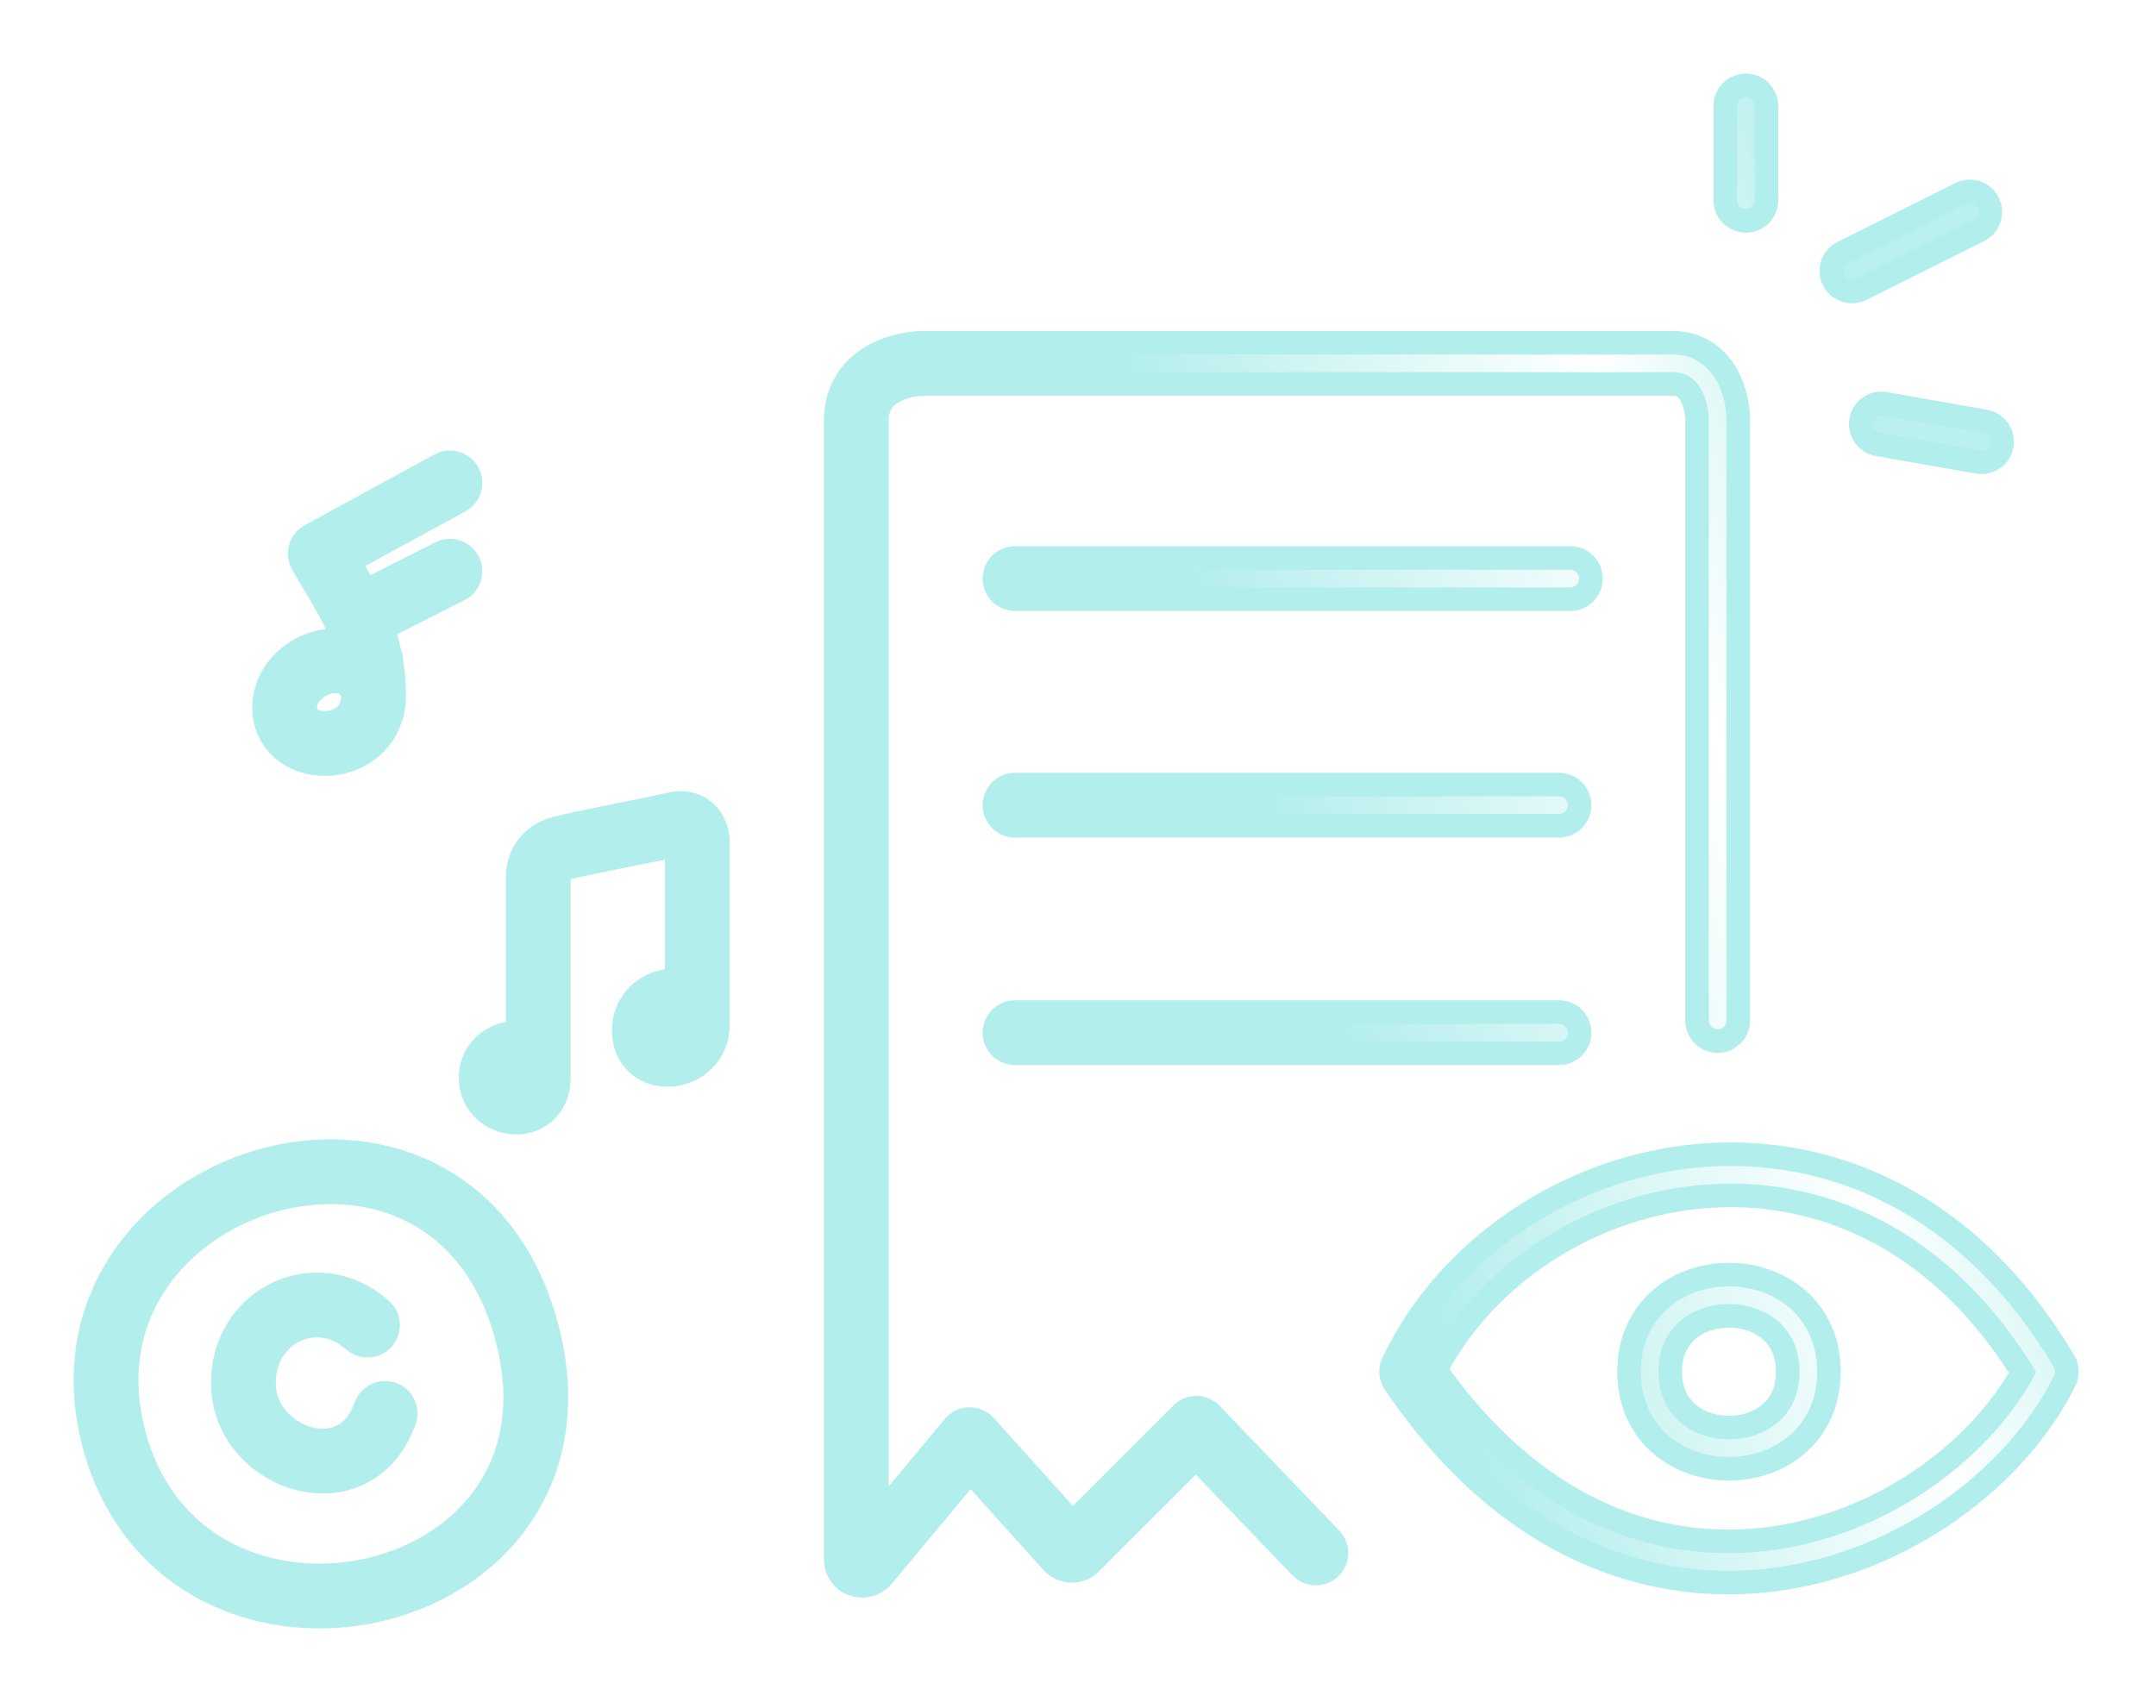 <?xml version="1.0" encoding="UTF-8"?> <svg xmlns="http://www.w3.org/2000/svg" width="183" height="145" viewBox="0 0 183 145" fill="none"><g filter="url(#filter0_f_442_222)"><path d="M145.793 86.637V35.656C145.793 34.053 145.024 30.847 141.946 30.847C138.867 30.847 98.339 30.847 78.46 30.847C76.536 30.847 72.689 31.809 72.689 35.656C72.689 39.449 72.689 100.868 72.689 132.412C72.689 132.879 73.273 133.069 73.573 132.71L82.308 122.228L90.612 131.455C90.804 131.668 91.135 131.677 91.337 131.474L101.546 121.266L111.688 131.847M133.288 49.123H86.155M132.327 68.361H86.155M132.327 87.675H86.155M148.188 17V9M157.188 23L167.188 18M159.688 36L168.188 37.5M59.188 87V71.5C59.188 70.833 58.788 69.6 57.188 70C55.589 70.4 50.188 71.375 47.688 72C47.022 72.167 45.688 72.72 45.688 74.5C45.688 75.3 45.688 87.667 45.688 91.5M59.188 87C59.188 84 54.688 84.5 54.688 87.5C54.688 90.5 59.188 90 59.188 87ZM45.688 91.5C45.688 88.5 41.688 89 41.688 91.5C41.688 94 45.688 94.5 45.688 91.5ZM31.189 112.5C26.689 108.5 20.189 112 20.689 118C21.189 124 30.189 127 32.688 120M31.689 58.5C31.672 56.61 31.1 54.239 30.28 52.5M31.689 58.5C31.691 58.833 31.189 53 31.689 58.5ZM31.689 58.5C30.138 54 23.689 56.5 24.189 60.5C24.689 64.5 32.188 64 31.689 58.5ZM38.188 41L27.189 47C28.03 48.515 29.297 50.413 30.28 52.5M30.28 52.5L38.188 48.5M173.688 116.456C158.298 90.485 128.479 98.18 119.822 116.456C138.098 143.39 165.993 131.847 173.688 116.456ZM140.022 116.456C140.022 107.799 153.488 107.799 153.488 116.456C153.488 125.113 140.022 125.113 140.022 116.456ZM43.188 91C44.688 90.5 44.688 90.3 44.688 91.5C44.688 93 42.188 92 43.188 91ZM57.688 87.5C58.188 86.5 56.81 85.756 56.188 87C55.567 88.244 56.489 88.7 57.688 87.5ZM44.688 113C38.202 89 3.733 100 9.688 122.228C15.644 144.455 51.175 137 44.688 113Z" stroke="#B2EEEC" stroke-width="5.5" stroke-linecap="round" stroke-linejoin="round"></path></g><path d="M145.793 86.637V35.656C145.793 34.053 145.024 30.847 141.946 30.847C138.867 30.847 98.339 30.847 78.46 30.847C76.536 30.847 72.689 31.809 72.689 35.656C72.689 39.449 72.689 100.868 72.689 132.412C72.689 132.879 73.273 133.069 73.573 132.71L82.308 122.228L90.612 131.455C90.804 131.668 91.135 131.677 91.337 131.474L101.546 121.266L111.688 131.847M133.288 49.123H86.155M132.327 68.361H86.155M132.327 87.675H86.155M148.188 17V9M157.188 23L167.188 18M159.688 36L168.188 37.5M59.188 87V71.5C59.188 70.833 58.788 69.6 57.188 70C55.589 70.4 50.188 71.375 47.688 72C47.022 72.167 45.688 72.72 45.688 74.5C45.688 75.3 45.688 87.667 45.688 91.5M59.188 87C59.188 84 54.688 84.5 54.688 87.5C54.688 90.5 59.188 90 59.188 87ZM45.688 91.5C45.688 88.5 41.688 89 41.688 91.5C41.688 94 45.688 94.5 45.688 91.5ZM31.189 112.5C26.689 108.5 20.189 112 20.689 118C21.189 124 30.189 127 32.688 120M31.689 58.5C31.672 56.61 31.1 54.239 30.28 52.5M31.689 58.5C31.691 58.833 31.189 53 31.689 58.5ZM31.689 58.5C30.138 54 23.689 56.5 24.189 60.5C24.689 64.5 32.188 64 31.689 58.5ZM38.188 41L27.189 47C28.03 48.515 29.297 50.413 30.28 52.5M30.28 52.5L38.188 48.5M173.688 116.456C158.298 90.485 128.479 98.18 119.822 116.456C138.098 143.39 165.993 131.847 173.688 116.456ZM140.022 116.456C140.022 107.799 153.488 107.799 153.488 116.456C153.488 125.113 140.022 125.113 140.022 116.456ZM43.188 91C44.688 90.5 44.688 90.3 44.688 91.5C44.688 93 42.188 92 43.188 91ZM57.688 87.5C58.188 86.5 56.81 85.756 56.188 87C55.567 88.244 56.489 88.7 57.688 87.5ZM44.688 113C38.202 89 3.733 100 9.688 122.228C15.644 144.455 51.175 137 44.688 113Z" stroke="#B2EEEC" stroke-width="1.5" stroke-linecap="round" stroke-linejoin="round"></path><path d="M145.793 86.637V35.656C145.793 34.053 145.024 30.847 141.946 30.847C138.867 30.847 98.339 30.847 78.46 30.847C76.536 30.847 72.689 31.809 72.689 35.656C72.689 39.449 72.689 100.868 72.689 132.412C72.689 132.879 73.273 133.069 73.573 132.71L82.308 122.228L90.612 131.455C90.804 131.668 91.135 131.677 91.337 131.474L101.546 121.266L111.688 131.847M133.288 49.123H86.155M132.327 68.361H86.155M132.327 87.675H86.155M148.188 17V9M157.188 23L167.188 18M159.688 36L168.188 37.5M59.188 87V71.5C59.188 70.833 58.788 69.6 57.188 70C55.589 70.4 50.188 71.375 47.688 72C47.022 72.167 45.688 72.72 45.688 74.5C45.688 75.3 45.688 87.667 45.688 91.5M59.188 87C59.188 84 54.688 84.5 54.688 87.5C54.688 90.5 59.188 90 59.188 87ZM45.688 91.5C45.688 88.5 41.688 89 41.688 91.5C41.688 94 45.688 94.5 45.688 91.5ZM31.189 112.5C26.689 108.5 20.189 112 20.689 118C21.189 124 30.189 127 32.688 120M31.689 58.5C31.672 56.61 31.1 54.239 30.28 52.5M31.689 58.5C31.691 58.833 31.189 53 31.689 58.5ZM31.689 58.5C30.138 54 23.689 56.5 24.189 60.5C24.689 64.5 32.188 64 31.689 58.5ZM38.188 41L27.189 47C28.03 48.515 29.297 50.413 30.28 52.5M30.28 52.5L38.188 48.5M173.688 116.456C158.298 90.485 128.479 98.18 119.822 116.456C138.098 143.39 165.993 131.847 173.688 116.456ZM140.022 116.456C140.022 107.799 153.488 107.799 153.488 116.456C153.488 125.113 140.022 125.113 140.022 116.456ZM43.188 91C44.688 90.5 44.688 90.3 44.688 91.5C44.688 93 42.188 92 43.188 91ZM57.688 87.5C58.188 86.5 56.81 85.756 56.188 87C55.567 88.244 56.489 88.7 57.688 87.5ZM44.688 113C38.202 89 3.733 100 9.688 122.228C15.644 144.455 51.175 137 44.688 113Z" stroke="url(#paint0_linear_442_222)" stroke-width="1.5" stroke-linecap="round" stroke-linejoin="round"></path><defs><filter id="filter0_f_442_222" x="0.242" y="0.25" width="182.197" height="143.997" filterUnits="userSpaceOnUse" color-interpolation-filters="sRGB"><feFlood flood-opacity="0" result="BackgroundImageFix"></feFlood><feBlend mode="normal" in="SourceGraphic" in2="BackgroundImageFix" result="shape"></feBlend><feGaussianBlur stdDeviation="3" result="effect1_foregroundBlur_442_222"></feGaussianBlur></filter><linearGradient id="paint0_linear_442_222" x1="64.681" y1="108.086" x2="197.093" y2="65.037" gradientUnits="userSpaceOnUse"><stop offset="0.377" stop-color="#B2EEEC"></stop><stop offset="0.655" stop-color="white"></stop><stop offset="0.81" stop-color="#BAF0EE"></stop></linearGradient></defs></svg> 